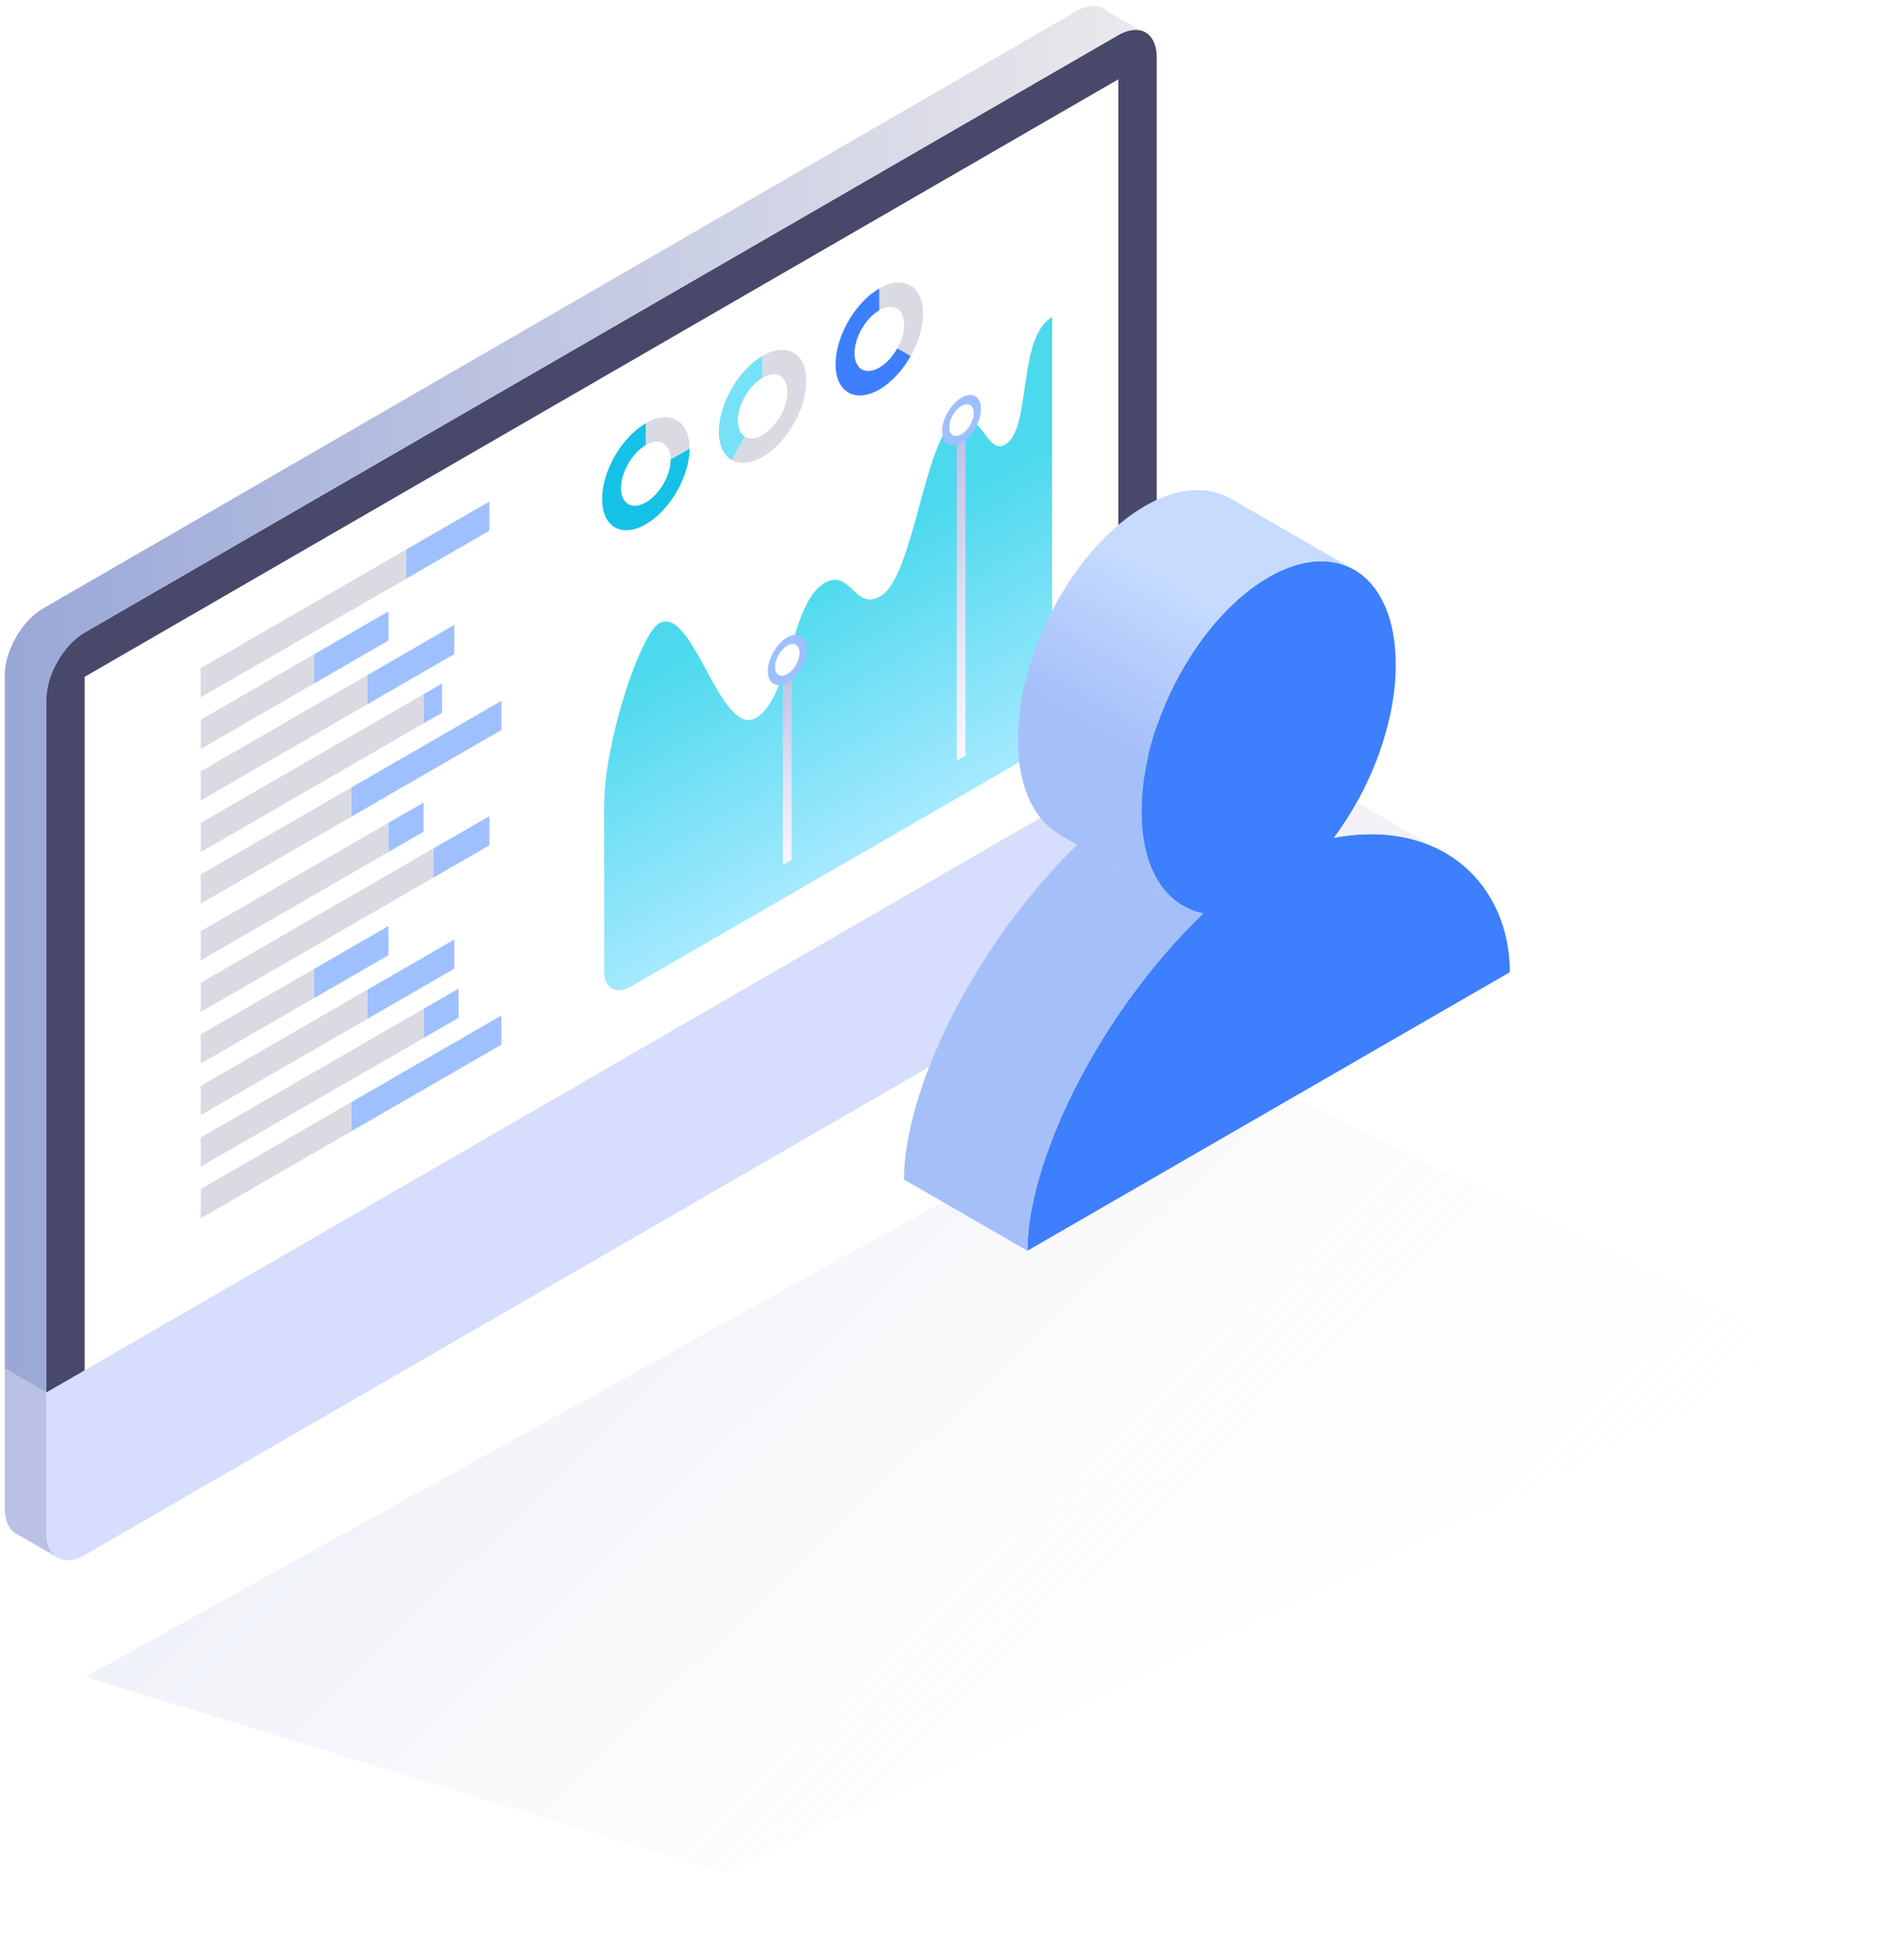 <svg width="165" height="170" viewBox="0 0 165 170" fill="none" xmlns="http://www.w3.org/2000/svg">
<g opacity="0.15" filter="url(#filter0_f_2329_61699)">
<path d="M7.412 145.456L62.912 162.5L157.412 117.397L104.801 91.5L7.412 145.456Z" fill="url(#paint0_linear_2329_61699)"/>
</g>
<path d="M100.346 4.957C100.346 2.842 98.848 1.975 97.019 3.035L7.347 54.861C5.518 55.919 4.02 58.514 4.02 60.631V120.8L100.346 65.13V4.957Z" fill="#48486A"/>
<path d="M93.412 0.949L3.74 52.777C1.911 53.835 0.413 56.43 0.413 58.547V118.718L4.022 120.802V60.633C4.022 58.516 5.52 55.92 7.349 54.863L97.021 3.035C97.768 2.604 98.454 2.496 99.013 2.659L96.126 1.015C95.521 0.379 94.529 0.304 93.41 0.949H93.412Z" fill="url(#paint1_linear_2329_61699)"/>
<path d="M4.02 120.802V132.969C4.02 135.084 5.518 135.949 7.347 134.891L97.019 83.063C98.848 82.005 100.346 79.408 100.346 77.293V65.129L4.02 120.801V120.802Z" fill="#D7DDFD"/>
<path d="M4.021 132.966V120.8L0.412 118.716V130.881C0.412 131.944 0.793 132.692 1.401 133.036L4.861 135.021C4.341 134.642 4.021 133.938 4.021 132.965V132.966Z" fill="#BBC0E6"/>
<path d="M97.019 67.053L7.347 118.88V58.709L97.019 6.88V67.053Z" fill="white"/>
<path d="M54.688 85.595L89.001 65.783C90.252 65.062 91.275 63.288 91.275 61.844V27.5C88.203 29.274 89.529 37.218 87.192 38.568C85.549 39.517 85.17 35.226 82.769 36.611C80.242 38.07 79.231 50.07 76.389 51.712C74.115 53.026 73.8 49.264 71.536 50.57C68.503 52.322 68.555 60.553 65.587 62.267C62.492 64.054 60.091 52.389 57.178 54.069C55.54 55.013 52.413 64.388 52.413 69.822V84.281C52.413 85.726 53.436 86.316 54.688 85.595Z" fill="url(#paint2_linear_2329_61699)"/>
<g style="mix-blend-mode:multiply">
<path d="M68.674 74.589L67.916 75.025V57.461L68.674 57.022V74.589Z" fill="url(#paint3_linear_2329_61699)"/>
</g>
<g style="mix-blend-mode:multiply">
<path d="M66.607 58.216C66.607 57.141 67.362 55.833 68.294 55.293C69.226 54.755 69.981 55.191 69.981 56.267C69.981 57.342 69.226 58.65 68.294 59.19C67.362 59.728 66.607 59.292 66.607 58.216Z" fill="#9FC0FF"/>
</g>
<path d="M67.232 57.855C67.232 57.176 67.707 56.351 68.294 56.011C68.882 55.672 69.357 55.947 69.357 56.626C69.357 57.305 68.882 58.13 68.294 58.469C67.707 58.809 67.232 58.534 67.232 57.855Z" fill="white"/>
<g style="mix-blend-mode:multiply">
<path d="M83.763 65.535L83.004 65.974V36.581L83.763 36.145V65.535Z" fill="url(#paint4_linear_2329_61699)"/>
</g>
<g style="mix-blend-mode:multiply">
<path d="M81.728 37.414C81.728 36.338 82.484 35.03 83.415 34.49C84.347 33.952 85.103 34.388 85.103 35.464C85.103 36.539 84.347 37.847 83.415 38.387C82.484 38.925 81.728 38.489 81.728 37.414Z" fill="#9FC0FF"/>
</g>
<path d="M82.351 37.054C82.351 36.376 82.826 35.55 83.414 35.211C84.001 34.872 84.477 35.147 84.477 35.826C84.477 36.504 84.001 37.33 83.414 37.669C82.826 38.008 82.351 37.733 82.351 37.054Z" fill="white"/>
<path d="M56.027 43.581C54.838 44.267 53.874 43.709 53.874 42.337C53.874 40.964 54.838 39.294 56.027 38.608V36.71C53.931 37.922 52.232 40.865 52.232 43.286C52.232 45.706 53.931 46.688 56.027 45.478C58.124 44.267 59.823 41.323 59.823 38.903L58.181 39.852C58.181 41.224 57.217 42.894 56.027 43.581Z" fill="#15C1E6"/>
<path d="M56.027 36.712V38.61C57.217 37.924 58.181 38.481 58.181 39.854L59.823 38.905C59.823 36.484 58.124 35.503 56.027 36.712Z" fill="#DADAE2"/>
<path d="M64.005 36.492C64.005 35.119 64.969 33.449 66.158 32.763V30.865C64.062 32.077 62.362 35.02 62.362 37.441C62.362 38.652 62.789 39.502 63.477 39.899L64.639 37.884C64.25 37.659 64.008 37.178 64.008 36.489L64.005 36.492Z" fill="#77E1F8"/>
<path d="M69.949 33.057C69.949 30.637 68.249 29.656 66.153 30.865V32.763C67.343 32.076 68.306 32.634 68.306 34.007C68.306 35.379 67.343 37.049 66.153 37.735C65.559 38.077 65.021 38.112 64.632 37.887L63.47 39.901C64.156 40.297 65.105 40.238 66.151 39.633C68.247 38.422 69.947 35.478 69.947 33.057H69.949Z" fill="#DADAE2"/>
<path d="M76.283 31.886C75.094 32.572 74.13 32.015 74.13 30.642C74.13 29.269 75.094 27.599 76.283 26.913V25.018C74.187 26.229 72.487 29.173 72.487 31.593C72.487 34.014 74.187 34.995 76.283 33.786C77.354 33.169 78.317 32.099 79.009 30.877L77.847 30.206C77.455 30.912 76.9 31.531 76.283 31.888V31.886Z" fill="#3D7FFC"/>
<path d="M76.283 25.018V26.916C77.473 26.229 78.436 26.787 78.436 28.159C78.436 28.821 78.211 29.549 77.847 30.206L79.009 30.877C79.67 29.705 80.079 28.397 80.079 27.21C80.079 24.79 78.379 23.808 76.283 25.018Z" fill="#DADAE2"/>
<path d="M33.696 73.906L17.413 83.307V80.777L33.696 71.377V73.906Z" fill="#DADAE2"/>
<path d="M36.741 72.147L33.696 73.906V71.377L36.741 69.62V72.147Z" fill="#9FC0FF"/>
<path d="M39.786 88.285L36.741 90.044V87.514L39.786 85.755V88.285Z" fill="#9FC0FF"/>
<path d="M33.696 82.853L27.225 86.59V84.06L33.696 80.324V82.853Z" fill="#9FC0FF"/>
<path d="M43.496 90.616L30.461 98.141V95.613L43.496 88.086V90.616Z" fill="#9FC0FF"/>
<path d="M42.458 73.322L37.582 76.136V73.607L42.458 70.792V73.322Z" fill="#9FC0FF"/>
<path d="M39.413 84.025L31.864 88.383V85.856L39.413 81.498V84.025Z" fill="#9FC0FF"/>
<path d="M37.582 76.136L17.414 87.781V85.252L37.582 73.606V76.136Z" fill="#DADAE2"/>
<path d="M27.226 86.59L17.414 92.254V89.724L27.226 84.06V86.59Z" fill="#DADAE2"/>
<path d="M31.863 88.383L17.413 96.728V94.198L31.863 85.856V88.383Z" fill="#DADAE2"/>
<path d="M36.741 90.043L17.413 101.2V98.671L36.741 87.514V90.043Z" fill="#DADAE2"/>
<path d="M30.46 98.141L17.413 105.675V103.145L30.46 95.613V98.141Z" fill="#DADAE2"/>
<path d="M38.342 61.828L36.741 62.752V60.222L38.342 59.298V61.828Z" fill="#9FC0FF"/>
<path d="M33.696 55.562L27.225 59.298V56.768L33.696 53.032V55.562Z" fill="#9FC0FF"/>
<path d="M43.496 63.324L30.461 70.852V68.322L43.496 60.795V63.324Z" fill="#9FC0FF"/>
<path d="M42.458 46.03L35.218 50.21V47.68L42.458 43.501V46.03Z" fill="#9FC0FF"/>
<path d="M39.413 56.736L31.864 61.094V58.565L39.413 54.206V56.736Z" fill="#9FC0FF"/>
<path d="M35.217 50.21L17.412 60.49V57.96L35.217 47.68V50.21Z" fill="#DADAE2"/>
<path d="M27.226 59.298L17.414 64.965V62.435L27.226 56.768V59.298Z" fill="#DADAE2"/>
<path d="M31.863 61.094L17.413 69.437V66.907L31.863 58.565V61.094Z" fill="#DADAE2"/>
<path d="M36.741 62.752L17.413 73.912V71.382L36.741 60.222V62.752Z" fill="#DADAE2"/>
<path d="M30.46 70.852L17.413 78.384V75.854L30.46 68.322V70.852Z" fill="#DADAE2"/>
<g clip-path="url(#clip0_2329_61699)">
<path d="M104.378 79.229C101.178 78.637 99.017 75.473 99.022 70.397C99.017 62.686 103.958 53.583 110.051 50.062C116.139 46.55 121.084 49.949 121.079 57.665C121.079 62.736 118.919 68.386 115.719 72.671C125.057 70.917 130.982 76.766 130.982 84.332C129.391 85.241 110.055 96.409 110.055 96.409C110.055 96.409 90.723 107.574 89.123 108.496C89.123 100.934 95.053 88.228 104.378 79.225V79.229Z" fill="#3D7FFC"/>
<path d="M124.521 73.53C122.134 72.414 119.169 72.025 115.734 72.671C116.453 71.713 117.108 70.673 117.709 69.598L124.525 73.534L124.521 73.53Z" fill="#F1F1F6"/>
<path d="M93.438 73.28L102.554 78.541L102.568 78.514C103.128 78.849 103.729 79.102 104.385 79.224C95.06 88.227 89.126 100.933 89.13 108.495L78.418 102.311C78.418 94.813 84.253 82.266 93.442 73.275L93.438 73.28Z" fill="url(#paint5_linear_2329_61699)"/>
<path d="M93.437 73.281L91.968 72.436L91.981 72.408C89.739 71.156 88.307 68.327 88.311 64.214C88.307 56.503 93.247 47.4 99.34 43.883C102.255 42.202 104.904 42.12 106.874 43.323V43.314L117.596 49.492V49.501C115.62 48.299 112.972 48.38 110.056 50.062C103.964 53.583 99.019 62.681 99.028 70.397C99.028 74.429 100.402 77.231 102.562 78.519L102.549 78.546L93.432 73.285L93.437 73.281Z" fill="url(#paint6_linear_2329_61699)"/>
</g>
<defs>
<filter id="filter0_f_2329_61699" x="0.163" y="84.251" width="164.497" height="85.498" filterUnits="userSpaceOnUse" color-interpolation-filters="sRGB">
<feFlood flood-opacity="0" result="BackgroundImageFix"/>
<feBlend mode="normal" in="SourceGraphic" in2="BackgroundImageFix" result="shape"/>
<feGaussianBlur stdDeviation="3.624" result="effect1_foregroundBlur_2329_61699"/>
</filter>
<linearGradient id="paint0_linear_2329_61699" x1="117.435" y1="155.989" x2="59.078" y2="95.489" gradientUnits="userSpaceOnUse">
<stop stop-color="#EBE9EC" stop-opacity="0"/>
<stop offset="0.51" stop-color="#EBE9EC"/>
<stop offset="0.985" stop-color="#99A7D8"/>
</linearGradient>
<linearGradient id="paint1_linear_2329_61699" x1="0.413" y1="60.714" x2="99.013" y2="60.714" gradientUnits="userSpaceOnUse">
<stop stop-color="#99A7D8"/>
<stop offset="1" stop-color="#EBE9EC"/>
</linearGradient>
<linearGradient id="paint2_linear_2329_61699" x1="86.767" y1="67.066" x2="70.759" y2="39.339" gradientUnits="userSpaceOnUse">
<stop stop-color="#A5E9FF"/>
<stop offset="0.71" stop-color="#4CD9ED"/>
<stop offset="1" stop-color="#4CD9ED"/>
</linearGradient>
<linearGradient id="paint3_linear_2329_61699" x1="72.099" y1="72.618" x2="64.491" y2="59.443" gradientUnits="userSpaceOnUse">
<stop stop-color="#F8F7FC"/>
<stop offset="0.33" stop-color="#E7E7F5"/>
<stop offset="0.99" stop-color="#BBC0E6"/>
<stop offset="1" stop-color="#BBC0E6"/>
</linearGradient>
<linearGradient id="paint4_linear_2329_61699" x1="89.749" y1="62.087" x2="77.022" y2="40.042" gradientUnits="userSpaceOnUse">
<stop stop-color="#F8F7FC"/>
<stop offset="0.33" stop-color="#E7E7F5"/>
<stop offset="0.99" stop-color="#BBC0E6"/>
<stop offset="1" stop-color="#BBC0E6"/>
</linearGradient>
<linearGradient id="paint5_linear_2329_61699" x1="98.721" y1="75.956" x2="82.233" y2="104.517" gradientUnits="userSpaceOnUse">
<stop stop-color="#A5BFF9"/>
<stop offset="1" stop-color="#A5BFF9"/>
</linearGradient>
<linearGradient id="paint6_linear_2329_61699" x1="109.116" y1="44.593" x2="92.772" y2="72.897" gradientUnits="userSpaceOnUse">
<stop offset="0.27" stop-color="#C6DBFF"/>
<stop offset="0.71" stop-color="#A5BFF9"/>
<stop offset="1" stop-color="#A5BFF9"/>
</linearGradient>
<clipPath id="clip0_2329_61699">
<rect width="52.571" height="66" fill="white" transform="matrix(-1 0 0 1 130.984 42.5)"/>
</clipPath>
</defs>
</svg>
